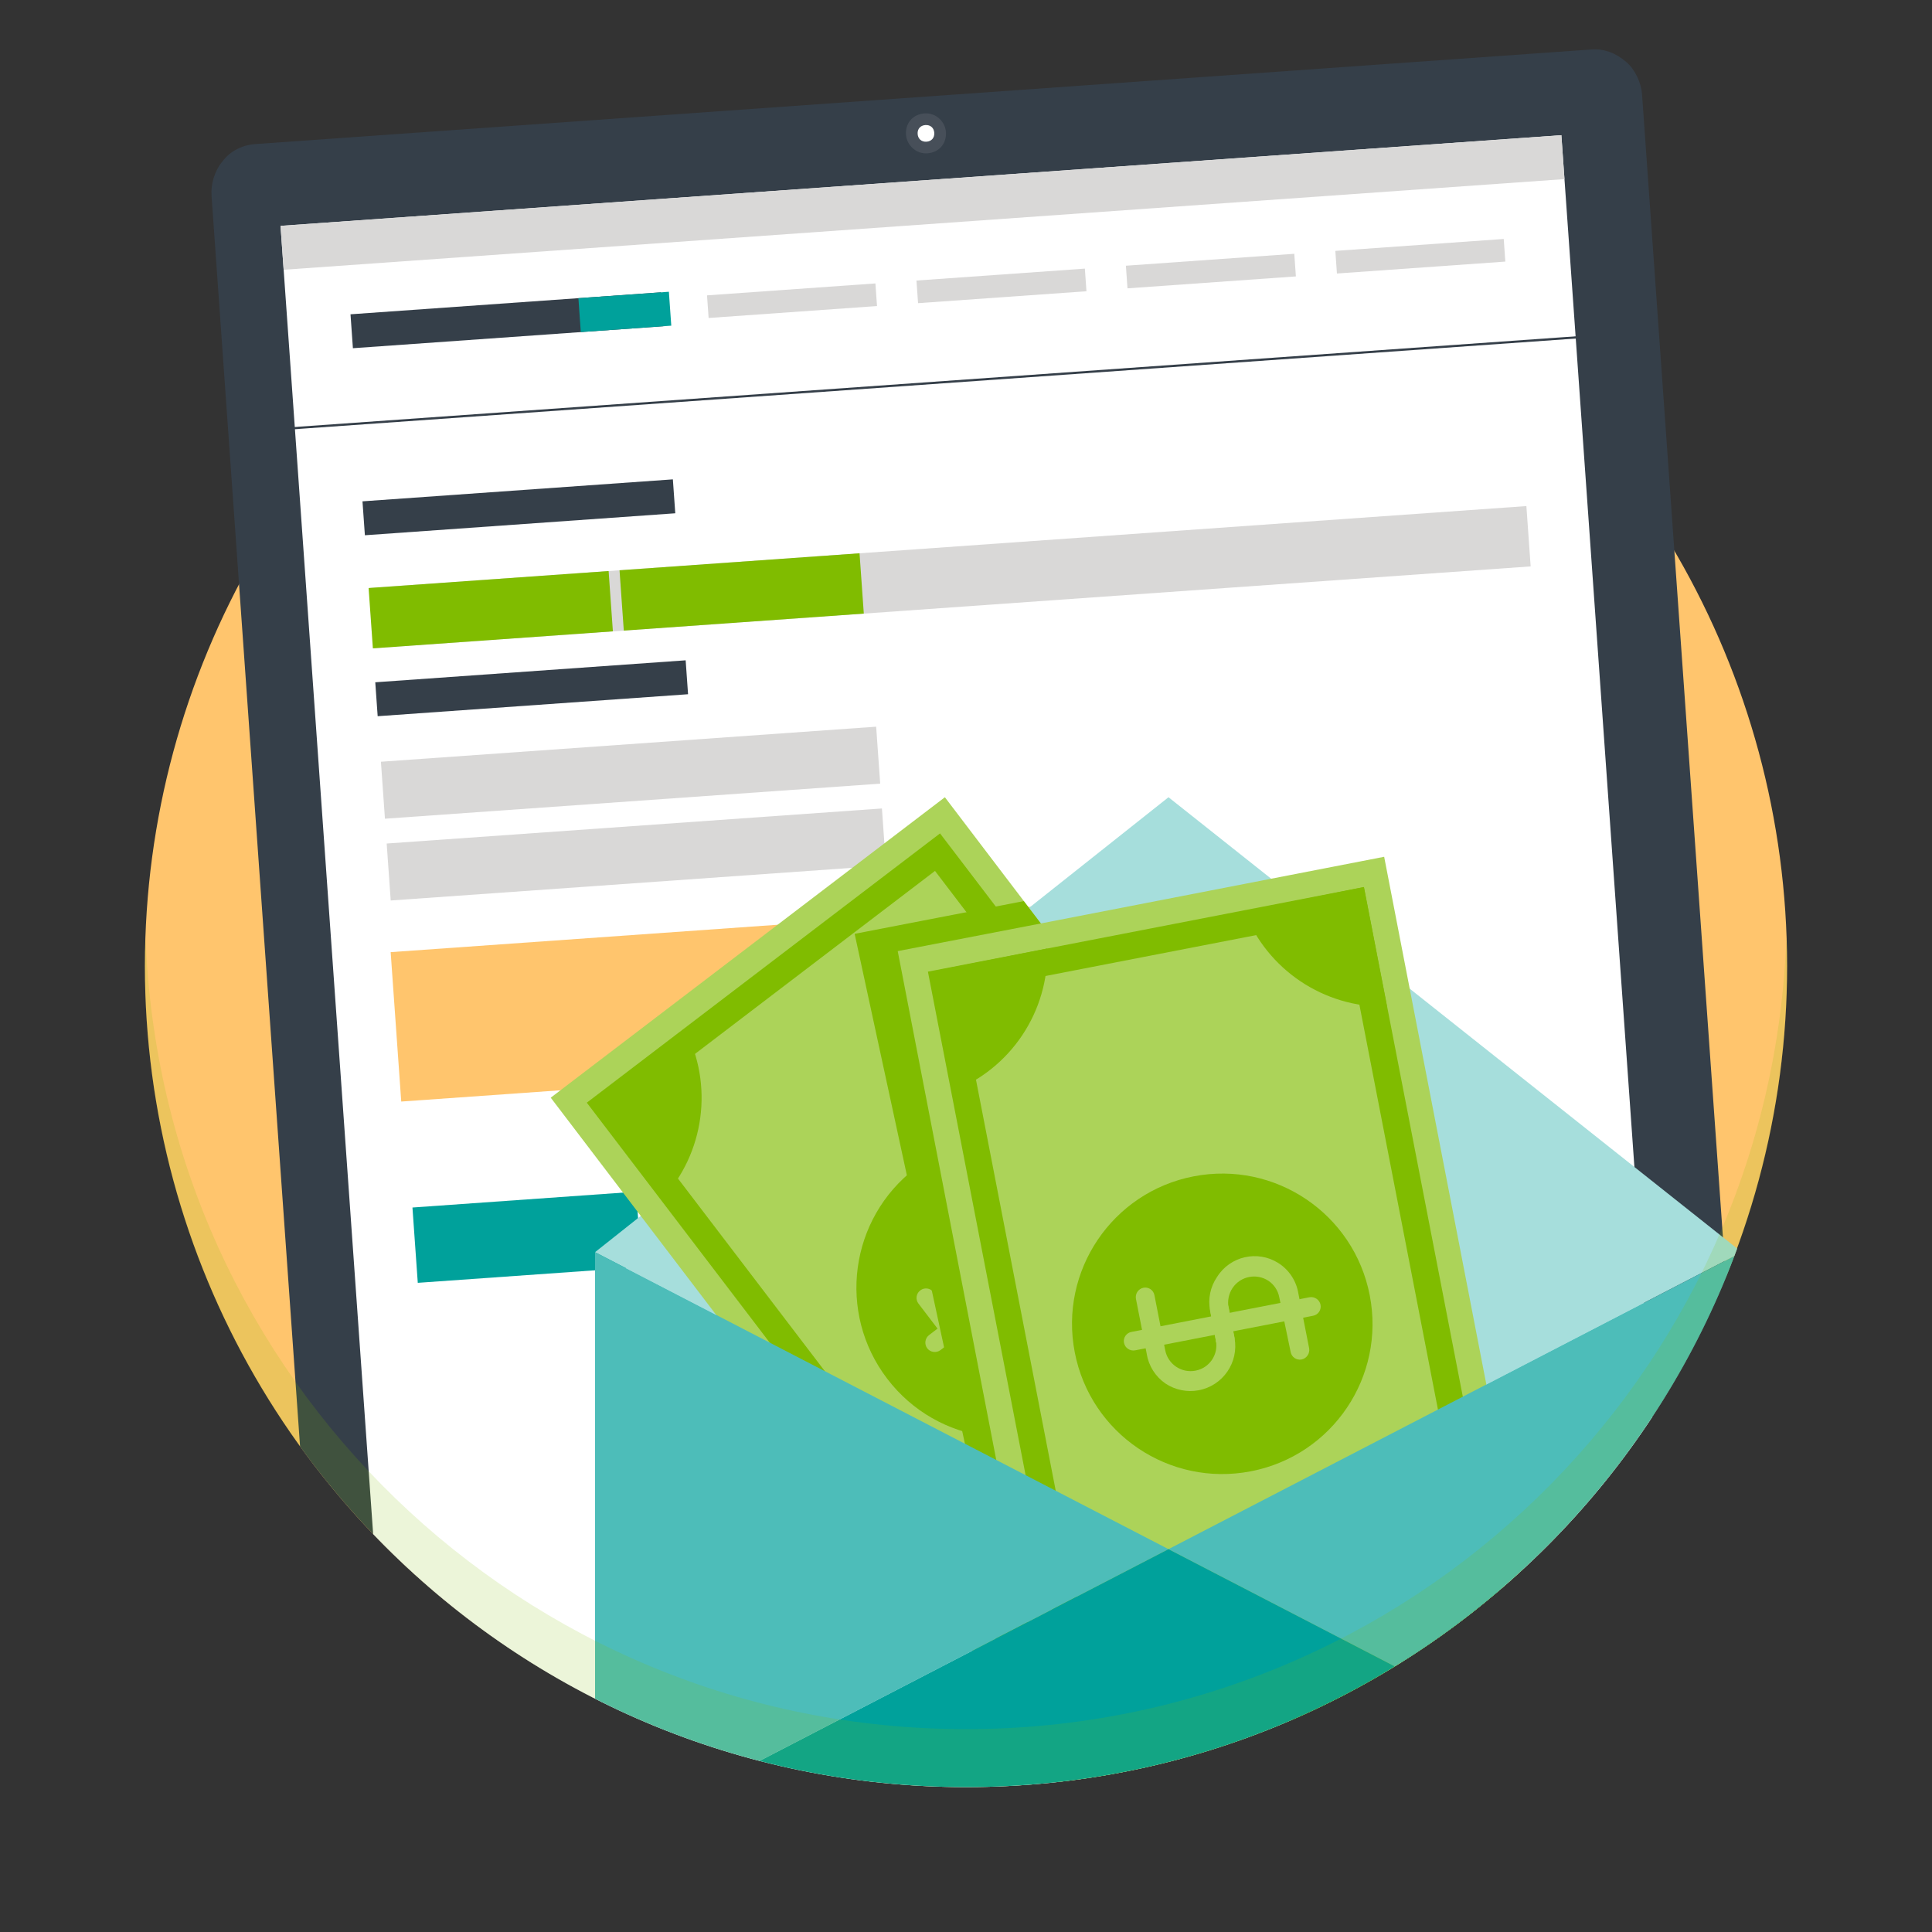 <?xml version="1.0" encoding="UTF-8"?><svg id="Layer_1" xmlns="http://www.w3.org/2000/svg" width="100" height="100" xmlns:xlink="http://www.w3.org/1999/xlink" viewBox="0 0 100 100"><rect x="0" y="0" width="100" height="100" fill="#333333" stroke="none"/><defs><style>.cls-1{fill:#37c697;}.cls-2{fill:#fff;}.cls-3{fill-rule:evenodd;}.cls-3,.cls-4{fill:#80bc00;}.cls-5{fill:#353f49;}.cls-6{fill:#00a19b;}.cls-7{fill:#ffc56d;}.cls-8{fill:#474f59;}.cls-9{clip-rule:evenodd;}.cls-9,.cls-10,.cls-11,.cls-12,.cls-13,.cls-14{fill:none;}.cls-15{fill:#acd359;}.cls-11{clip-path:url(#clippath);}.cls-16{fill:#4dbdb9;}.cls-12{clip-path:url(#clippath-1);}.cls-13{stroke:#353f49;stroke-miterlimit:10;stroke-width:.115px;}.cls-17{fill:#a6dedc;}.cls-18{fill:#d9d8d7;}.cls-14{opacity:.15;}.cls-19{fill:#2c9670;}</style><clipPath id="clippath"><path class="cls-9" d="m92.5,50c0,23.472-19.028,42.5-42.5,42.5S7.5,73.472,7.5,50L.48.386h90.52l1.5,49.614Z"/></clipPath><clipPath id="clippath-1"><polygon class="cls-10" points="90.152 64.812 60.481 41.265 53.263 46.988 48.907 41.265 28.506 56.816 33.167 62.939 30.8 64.812 37.891 69.136 55.325 92.031 75.716 76.48 74.222 74.523 90.152 64.812"/></clipPath></defs><circle class="cls-7" cx="50" cy="50" r="42.5"/><g class="cls-11"><path class="cls-5" d="m84.181,3.212c-.553-.48-1.174-.696-1.777-.653L13.183,7.459c-.603.043-1.273.35-1.667.897-.4.461-.61,1.168-.567,1.771l5.654,79.877,74.043-5.241-5.654-79.877c-.043-.603-.35-1.273-.811-1.673Z"/><path class="cls-8" d="m48.961,6.83c.043.603-.357,1.064-.96,1.106s-1.07-.444-1.106-.96c-.043-.603.357-1.064.96-1.106s1.07.444,1.106.96Z"/><path class="cls-2" d="m48.358,6.873c.018.258-.142.443-.4.461s-.443-.142-.461-.4.142-.443.4-.461.443.142.461.4Z"/><rect class="cls-2" x="17.444" y="9.238" width="66.461" height="85.165" transform="translate(-3.532 3.707) rotate(-4.049)"/><rect class="cls-18" x="14.518" y="9.342" width="66.461" height="2.278" transform="translate(-.621 3.397) rotate(-4.049)"/><rect class="cls-5" x="18.184" y="15.697" width="16.106" height="1.76" transform="translate(-1.105 1.894) rotate(-4.049)"/><rect class="cls-5" x="18.804" y="25.378" width="16.106" height="1.76" transform="translate(-1.787 1.962) rotate(-4.049)"/><rect class="cls-18" x="19.18" y="28.31" width="60.011" height="3.13" transform="translate(-1.987 3.547) rotate(-4.049)"/><rect class="cls-5" x="19.466" y="34.744" width="16.106" height="1.76" transform="translate(-2.447 2.032) rotate(-4.049)"/><rect class="cls-6" x="29.994" y="15.265" width="4.695" height="1.76" transform="translate(-1.059 2.324) rotate(-4.049)"/><rect class="cls-18" x="36.626" y="14.978" width="8.738" height="1.174" transform="translate(-.997 2.933) rotate(-4.049)"/><rect class="cls-18" x="47.466" y="14.211" width="8.738" height="1.174" transform="translate(-.915 3.697) rotate(-4.049)"/><rect class="cls-18" x="58.306" y="13.444" width="8.738" height="1.174" transform="translate(-.834 4.46) rotate(-4.049)"/><rect class="cls-18" x="69.147" y="12.676" width="8.738" height="1.174" transform="translate(-.753 5.224) rotate(-4.049)"/><line class="cls-13" x1="14.119" y1="22.239" x2="82.609" y2="17.391"/><rect class="cls-4" x="19.174" y="29.993" width="12.454" height="3.13" transform="translate(-2.165 1.872) rotate(-4.049)"/><rect class="cls-4" x="32.161" y="29.074" width="12.454" height="3.13" transform="translate(-2.067 2.787) rotate(-4.049)"/><rect class="cls-7" x="20.432" y="47.508" width="49.984" height="7.753" transform="translate(-3.515 3.336) rotate(-4.049)"/><rect class="cls-18" x="19.788" y="38.517" width="25.698" height="2.956" transform="translate(-2.742 2.404) rotate(-4.049)"/><rect class="cls-6" x="21.472" y="62.086" width="11.61" height="3.908" transform="translate(-4.454 2.086) rotate(-4.049)"/><rect class="cls-5" x="36.148" y="61.003" width="12.874" height="3.908" transform="translate(-4.339 3.164) rotate(-4.049)"/><rect class="cls-18" x="20.087" y="42.75" width="25.698" height="2.956" transform="translate(-3.041 2.436) rotate(-4.049)"/><path d="m22.956,55.641l.022-.81c-.366-.025-.682-.129-.935-.27l-.199-.88.011-.007c.491.261,1.029.457,1.471.426.397-.028.595-.195.577-.445-.019-.272-.22-.371-.79-.468-.726-.13-1.259-.337-1.312-1.09-.048-.669.453-1.153,1.282-1.252l.018-.639.6-.043-.014.684c.286.031.53.105.725.194l.06.844h-.012c-.349-.191-.86-.343-1.262-.315-.323.023-.522.185-.506.411.019.273.247.358.777.457.802.154,1.278.365,1.331,1.107.048.685-.448,1.147-1.227,1.265l-.018.786-.6.043Z"/><polygon class="cls-17" points="60.481 41.265 30.8 64.812 60.481 80.184 90.152 64.812 60.481 41.265"/><polygon class="cls-15" points="75.716 76.48 52.011 45.347 48.907 41.265 28.506 56.816 55.325 92.031 75.716 76.48"/><rect class="cls-4" x="40.628" y="45.848" width="22.99" height="41.592" transform="translate(-29.733 45.245) rotate(-37.32)"/><rect class="cls-15" x="42.003" y="47.238" width="20.233" height="38.825" transform="translate(-29.737 45.244) rotate(-37.32)"/><path class="cls-4" d="m56.819,72.829c-3.414,2.604-8.294,1.948-10.898-1.467-2.604-3.414-1.948-8.294,1.467-10.898,3.414-2.604,8.294-1.948,10.898,1.467.002.003.004.005.006.008,2.602,3.401,1.954,8.268-1.448,10.87-.009.006-.017.013-.025.019Z"/><path class="cls-1" d="m52.2,67.569l-.979-1.252c-.376-.483-.54-1.098-.452-1.704.084-.608.401-1.159.884-1.536.492-.366,1.106-.528,1.715-.452.608.08,1.159.403,1.526.894l1.757,2.304c.166.212.128.518-.084.684-.212.166-.518.128-.684-.084h0l-1.757-2.315c-.446-.574-1.268-.686-1.852-.253-.285.212-.471.531-.516.884-.053.352.042.71.263.989l.947,1.242c.19.196.185.509-.012.699-.196.19-.509.185-.699-.012-.026-.027-.049-.056-.068-.088h.011Z"/><path class="cls-15" d="m49.297,69.778l-1.757-2.304c-.163-.212-.124-.516.088-.679.002-.002.004-.003.007-.005.212-.163.516-.124.679.088.002.002.003.004.005.007l1.757,2.304c.213.282.533.465.884.505.35.051.706-.04.989-.253.279-.217.464-.534.516-.884.048-.352-.046-.708-.263-.989l-.979-1.252c-.163-.212-.124-.516.088-.679.002-.002.004-.003.007-.005.212-.163.516-.124.679.088.002.002.003.004.005.007l.947,1.242c.773,1.021.575,2.474-.442,3.251-.489.371-1.106.534-1.715.452-.597-.088-1.135-.41-1.494-.894Z"/><path class="cls-15" d="m47.992,69.788c-.159-.216-.117-.519.095-.684l7.46-5.692c.216-.159.519-.117.684.095.164.203.133.501-.071.666-.008.006-.016.012-.024.018l-7.46,5.692c-.216.159-.519.117-.684-.095Z"/><path class="cls-4" d="m35.44,53.249l-5.008,3.819,3.819,5.019c2.223-2.399,2.699-5.937,1.189-8.838Z"/><path class="cls-19" d="m68.835,80.047l5.019-3.83-3.819-5.019c-2.223,2.403-2.702,5.941-1.2,8.849Z"/><path class="cls-19" d="m60.586,86.339c-2.395-2.222-5.927-2.702-8.828-1.2l3.819,5.019,5.008-3.819Z"/><g class="cls-12"><polygon class="cls-4" points="80.061 87.812 53.873 47.798 52.989 46.641 44.236 48.335 53.831 92.694 80.061 87.812"/></g><polygon class="cls-15" points="80.061 87.812 71.644 44.347 53.873 47.798 46.466 49.229 54.883 92.694 80.061 87.812"/><rect class="cls-4" x="51.78" y="47.723" width="22.99" height="41.602" transform="translate(-11.893 13.306) rotate(-10.98)"/><rect class="cls-15" x="53.157" y="49.103" width="20.222" height="38.835" transform="translate(-11.893 13.305) rotate(-10.98)"/><path class="cls-4" d="m64.742,76.154c-4.216.817-8.296-1.939-9.112-6.155-.817-4.216,1.939-8.296,6.155-9.112,4.216-.817,8.296,1.939,9.112,6.155,0,0,0,0,0,0.0.821,4.209-1.926,8.287-6.135,9.108-.007.001-.013.003-.02.004Z"/><path class="cls-15" d="m62.932,69.378l-.295-1.536c-.122-.607.007-1.237.358-1.747.672-1.074,2.088-1.399,3.161-.727.56.351.942.926,1.047,1.579l.558,2.841c.046.266-.126.521-.389.579-.262.051-.516-.121-.567-.383-0-.002-.001-.004-.001-.006l-.589-2.83c-.064-.347-.265-.655-.558-.852-.612-.405-1.435-.246-1.852.358-.209.308-.285.687-.21,1.052l.305,1.547c.023.272-.178.512-.45.535-.235.02-.452-.129-.518-.356v-.053Z"/><path class="cls-15" d="m59.355,70.073l-.558-2.841c-.051-.267.122-.526.389-.579.262-.051.516.121.567.383 0.0.002.001.004.001.006l.558,2.851c.143.723.844,1.194,1.568,1.052.719-.136,1.192-.83,1.056-1.549-.001-.006-.002-.012-.004-.018l-.295-1.536c-.051-.262.121-.516.383-.567.002-0.0.004-.001.006-.001.262-.051.516.121.567.383 0.0.002.001.004.001.006l.305,1.589c.234,1.263-.601,2.476-1.864,2.709-.595.11-1.21-.016-1.714-.352-.518-.359-.868-.914-.968-1.536Z"/><path class="cls-15" d="m58.177,69.504c-.049-.263.124-.515.387-.564.008-.001.015-.003.023-.004l9.185-1.789c.267-.051.526.122.579.389.051.262-.121.516-.383.567-.002 0-.004.001-.006.001l-9.206,1.789c-.267.051-.526-.122-.579-.389Z"/><path class="cls-4" d="m54.21,49.093l-6.145,1.22,1.2,6.187c3.05-1.174,5.03-4.141,4.945-7.407Z"/><path class="cls-19" d="m72.318,87.949l6.187-1.2-1.2-6.187c-3.057,1.16-5.053,4.117-4.987,7.386Z"/><path class="cls-19" d="m62.122,89.927c-1.158-3.049-4.104-5.044-7.365-4.987l1.189,6.187,6.176-1.2Z"/><path class="cls-4" d="m71.792,52.102l-1.2-6.187-6.187,1.242c1.177,3.038,4.129,5.015,7.386,4.945Z"/><polygon class="cls-16" points="90.152 64.812 90.152 95.556 60.481 80.184 90.152 64.812"/><polygon class="cls-16" points="60.481 80.184 30.8 95.556 30.8 64.812 60.481 80.184"/><polygon class="cls-6" points="90.152 95.556 30.8 95.556 60.481 80.184 90.152 95.556"/></g><g class="cls-14"><path class="cls-3" d="m50,89.5c-22.969,0-41.67-18.224-42.462-41-.017.499-.038.997-.038,1.5,0,23.472,19.028,42.5,42.5,42.5s42.5-19.028,42.5-42.5c0-.503-.021-1.001-.038-1.5-.792,22.776-19.493,41-42.462,41Z"/></g></svg>